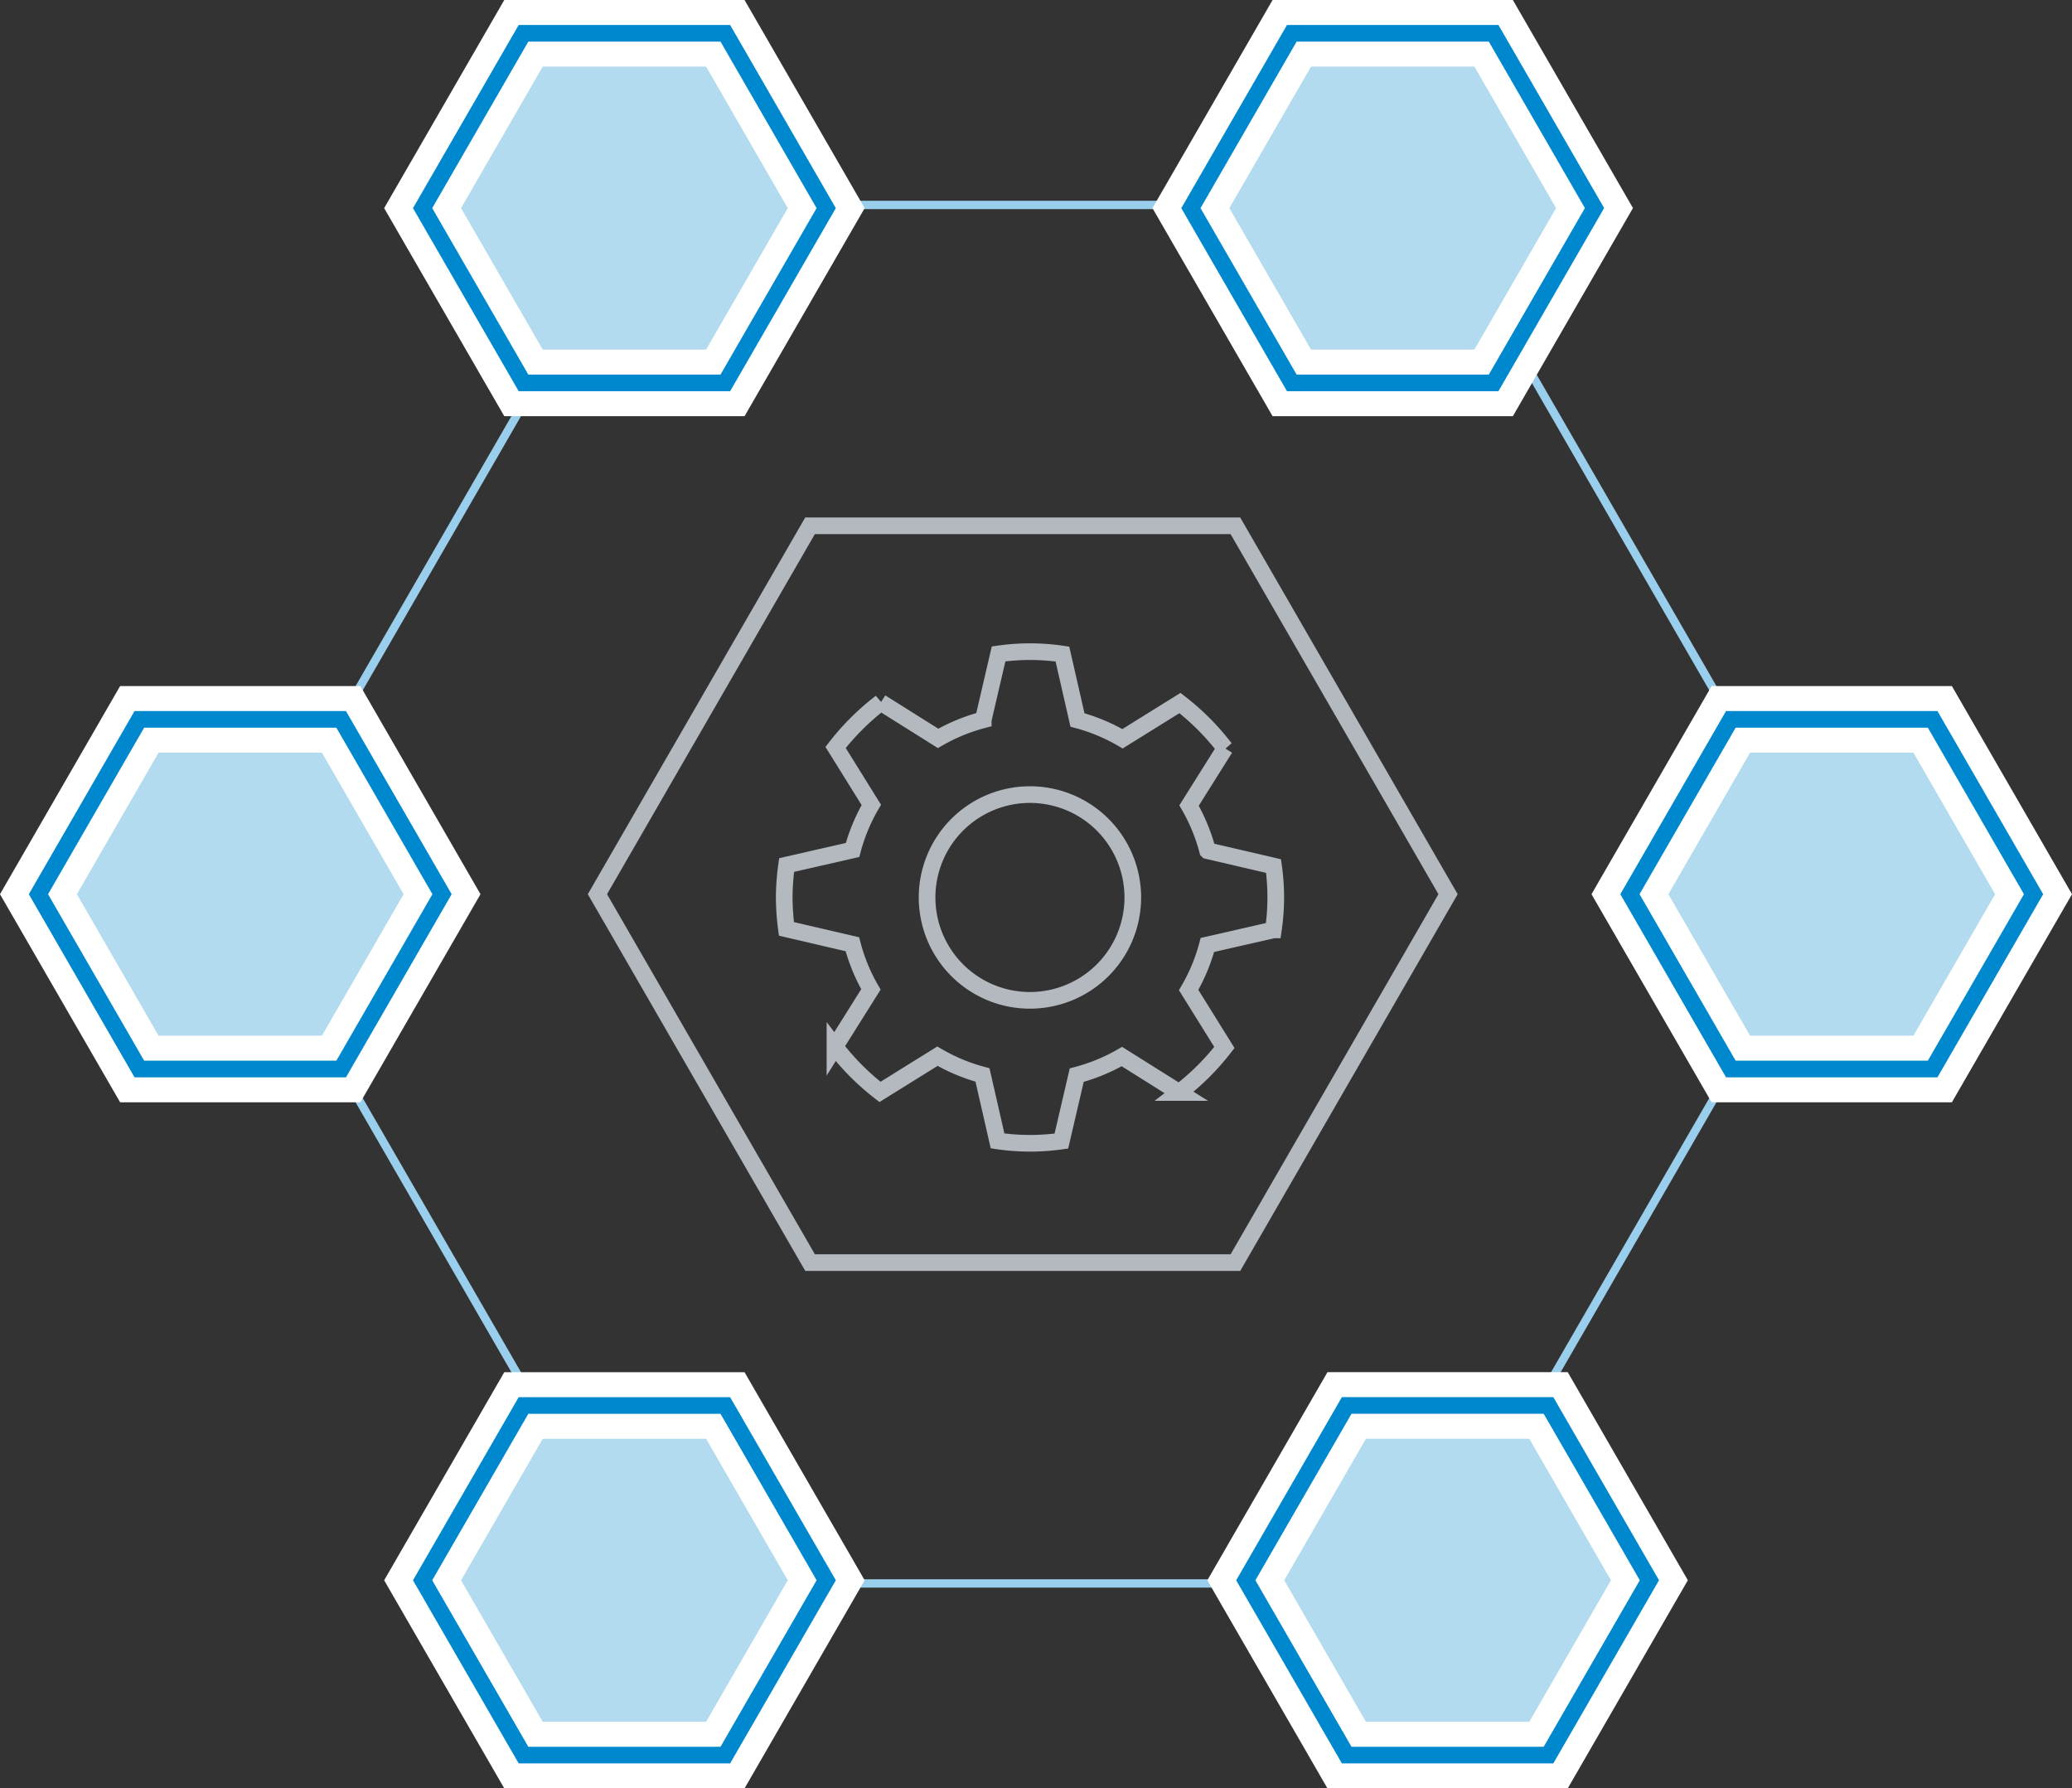 <svg xmlns="http://www.w3.org/2000/svg" width="248.92" height="214.814" viewBox="0 0 248.92 214.814"><rect x="0" y="0" width="248.92" height="214.814" fill="#333333" stroke="none"/><defs><style>.a,.b,.d,.e{fill:none;stroke-miterlimit:10;}.a{stroke:#99cfec;}.b{stroke:#b3b9bf;}.b,.e{stroke-width:2px;}.c{fill:#b2dbf0;}.d{stroke:#fff;stroke-width:8px;}.e{stroke:#0088ce;}</style></defs><g transform="translate(-2.744 -2.376)"><path class="a" d="M67.626,182.514h95.6l47.8-82.79-47.8-82.79h-95.6l-47.8,82.79Z" transform="translate(11.78 10.06)"/><path class="b" d="M72.291,129.61h51.1L148.935,85.36,123.387,41.109h-51.1L46.744,85.36Z" transform="translate(27.771 24.424)"/><path class="c" d="M107.728,149.385h24.245l12.12-21-12.12-20.995H107.728L95.606,128.389Z" transform="translate(56.801 63.805)"/><path class="d" d="M107.728,149.385h24.245l12.12-21-12.12-20.995H107.728L95.606,128.389Z" transform="translate(56.801 63.805)"/><path class="e" d="M107.728,149.385h24.245l12.12-21-12.12-20.995H107.728L95.606,128.389Z" transform="translate(56.801 63.805)"/><path class="c" d="M45.691,149.385H69.936l12.122-21L69.936,107.394H45.691L33.569,128.389Z" transform="translate(19.944 63.805)"/><path class="d" d="M45.691,149.385H69.936l12.122-21L69.936,107.394H45.691L33.569,128.389Z" transform="translate(19.944 63.805)"/><path class="e" d="M45.691,149.385H69.936l12.122-21L69.936,107.394H45.691L33.569,128.389Z" transform="translate(19.944 63.805)"/><path class="c" d="M16.74,97.688H40.985l12.12-20.995-12.12-21H16.74l-12.122,21Z" transform="translate(2.744 33.091)"/><path class="d" d="M16.74,97.688H40.985l12.12-20.995-12.12-21H16.74l-12.122,21Z" transform="translate(2.744 33.091)"/><path class="e" d="M16.74,97.688H40.985l12.12-20.995-12.12-21H16.74l-12.122,21Z" transform="translate(2.744 33.091)"/><path class="c" d="M45.691,45.992H69.936L82.057,25,69.936,4H45.691L33.569,25Z" transform="translate(19.944 2.376)"/><path class="d" d="M45.691,45.992H69.936L82.057,25,69.936,4H45.691L33.569,25Z" transform="translate(19.944 2.376)"/><path class="e" d="M45.691,45.992H69.936L82.057,25,69.936,4H45.691L33.569,25Z" transform="translate(19.944 2.376)"/><path class="c" d="M103.592,45.992h24.245l12.12-21L127.837,4H103.592L91.47,25Z" transform="translate(54.344 2.376)"/><path class="d" d="M103.592,45.992h24.245l12.12-21L127.837,4H103.592L91.47,25Z" transform="translate(54.344 2.376)"/><path class="e" d="M103.592,45.992h24.245l12.12-21L127.837,4H103.592L91.47,25Z" transform="translate(54.344 2.376)"/><path class="c" d="M136.678,97.688h24.245l12.122-20.995-12.122-21H136.678l-12.122,21Z" transform="translate(74.001 33.091)"/><path class="d" d="M136.678,97.688h24.245l12.122-20.995-12.122-21H136.678l-12.122,21Z" transform="translate(74.001 33.091)"/><path class="e" d="M136.678,97.688h24.245l12.122-20.995-12.122-21H136.678l-12.122,21Z" transform="translate(74.001 33.091)"/><path class="b" d="M86.45,109.359a26.795,26.795,0,0,0,7.668.019l1.844-7.92a21.973,21.973,0,0,0,5.425-2.229l6.877,4.317a29.648,29.648,0,0,0,5.436-5.409l-4.293-6.9a21.859,21.859,0,0,0,2.254-5.415l7.924-1.808a26.654,26.654,0,0,0,.019-7.669l-7.92-1.844a21.85,21.85,0,0,0-2.229-5.425l4.32-6.877a29.766,29.766,0,0,0-5.412-5.436l-6.9,4.293A21.8,21.8,0,0,0,96.051,58.8L94.243,50.88a26.642,26.642,0,0,0-7.668-.019l-1.844,7.92a21.947,21.947,0,0,0-5.425,2.229l-6.877-4.32a29.707,29.707,0,0,0-5.436,5.41L71.285,69a21.933,21.933,0,0,0-2.254,5.414l-7.923,1.809a29.375,29.375,0,0,0-.287,3.9,29.7,29.7,0,0,0,.266,3.77l7.921,1.844a21.883,21.883,0,0,0,2.227,5.425l-4.318,6.877a29.607,29.607,0,0,0,5.41,5.436l6.9-4.291a22.02,22.02,0,0,0,5.414,2.254Z" transform="translate(36.135 30.058)"/><path class="b" d="M83.948,86.077A12.357,12.357,0,1,1,96.3,73.721,12.358,12.358,0,0,1,83.948,86.077Z" transform="translate(42.533 36.457)"/></g></svg>
